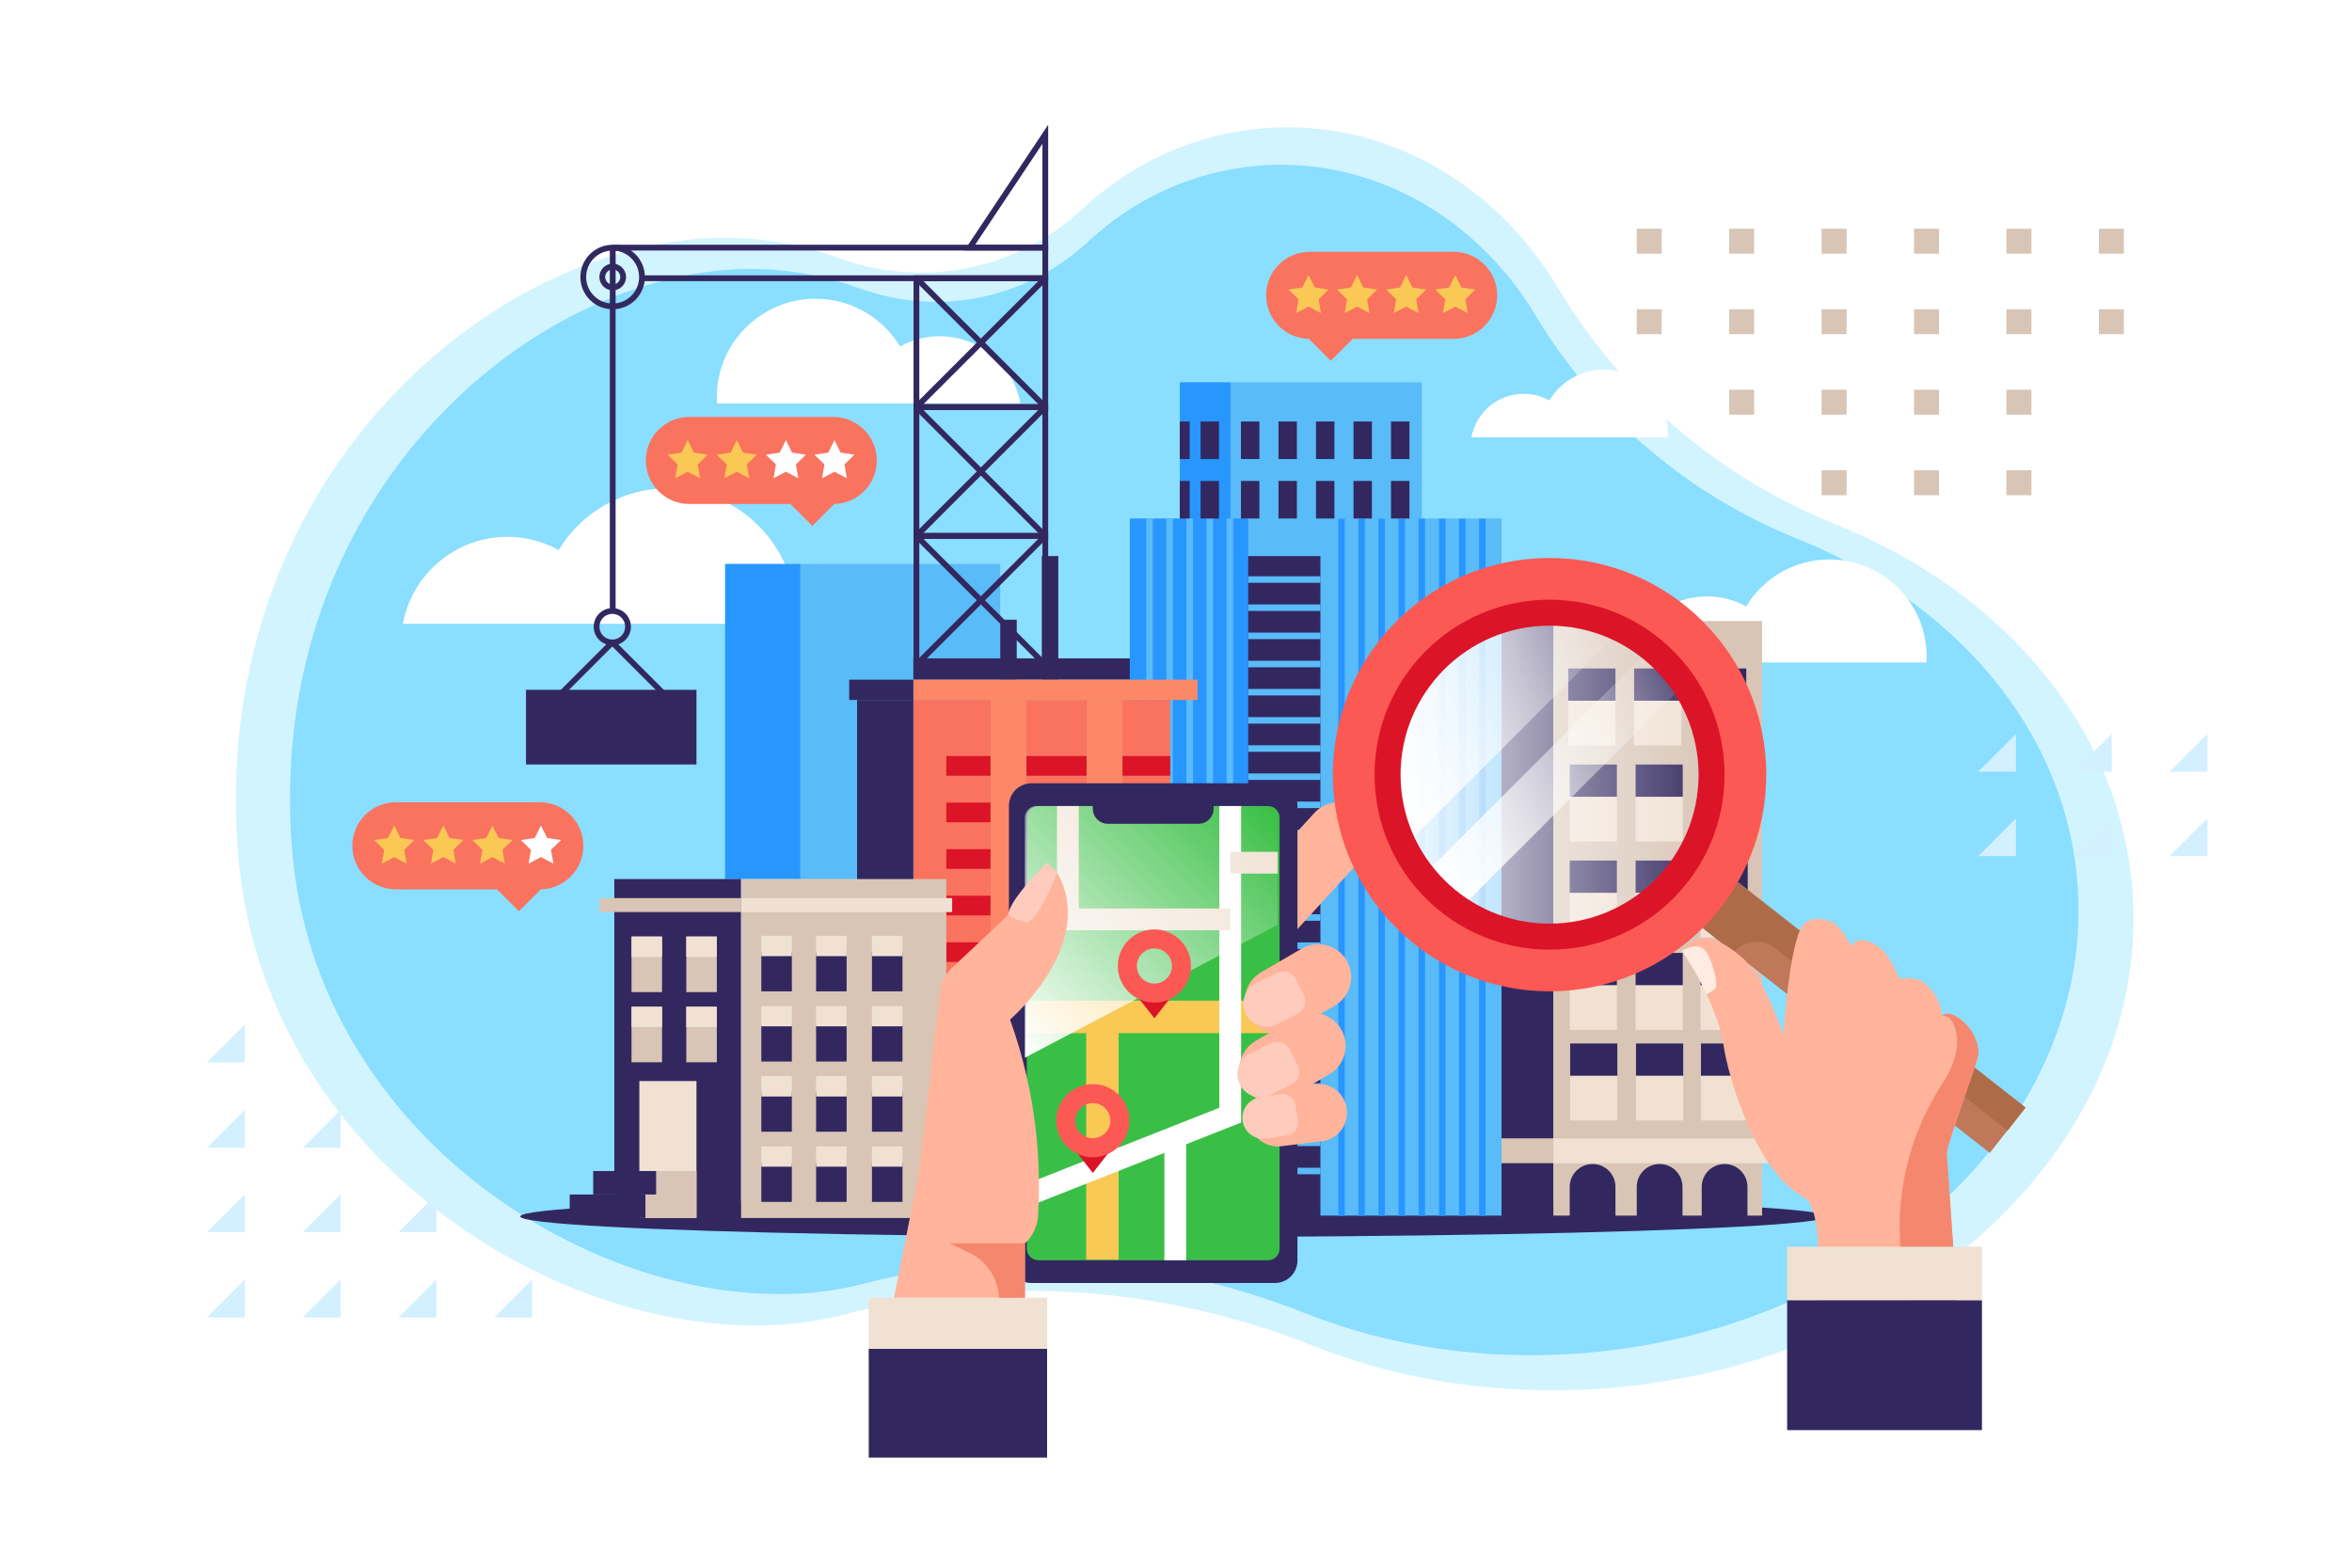 <?xml version="1.0" encoding="utf-8"?>
<!-- Generator: Adobe Illustrator 27.5.0, SVG Export Plug-In . SVG Version: 6.00 Build 0)  -->
<svg version="1.1" xmlns="http://www.w3.org/2000/svg" xmlns:xlink="http://www.w3.org/1999/xlink" x="0px" y="0px"
	 viewBox="0 0 750 500" style="enable-background:new 0 0 750 500;" xml:space="preserve">
<g id="BACKGROUND">
	<g>
		<rect style="fill:#FFFFFF;" width="750" height="500"/>
		<g>
			<g>
				<rect x="521.918" y="72.942" style="fill:#D8C5B6;" width="7.964" height="7.964"/>
				<rect x="551.391" y="72.942" style="fill:#D8C5B6;" width="7.964" height="7.964"/>
				<rect x="580.864" y="72.942" style="fill:#D8C5B6;" width="7.964" height="7.964"/>
				<rect x="610.337" y="72.942" style="fill:#D8C5B6;" width="7.964" height="7.964"/>
				<rect x="639.81" y="72.942" style="fill:#D8C5B6;" width="7.964" height="7.964"/>
				<rect x="669.283" y="72.942" style="fill:#D8C5B6;" width="7.964" height="7.964"/>
			</g>
			<g>
				<rect x="521.918" y="98.62" style="fill:#D8C5B6;" width="7.964" height="7.964"/>
				<rect x="551.391" y="98.62" style="fill:#D8C5B6;" width="7.964" height="7.964"/>
				<rect x="580.864" y="98.62" style="fill:#D8C5B6;" width="7.964" height="7.964"/>
				<rect x="610.337" y="98.62" style="fill:#D8C5B6;" width="7.964" height="7.964"/>
				<rect x="639.81" y="98.62" style="fill:#D8C5B6;" width="7.964" height="7.964"/>
				<rect x="669.283" y="98.62" style="fill:#D8C5B6;" width="7.964" height="7.964"/>
			</g>
			<g>
				<rect x="551.391" y="124.299" style="fill:#D8C5B6;" width="7.964" height="7.964"/>
				<rect x="580.864" y="124.299" style="fill:#D8C5B6;" width="7.964" height="7.964"/>
				<rect x="610.337" y="124.299" style="fill:#D8C5B6;" width="7.964" height="7.964"/>
				<rect x="639.81" y="124.299" style="fill:#D8C5B6;" width="7.964" height="7.964"/>
			</g>
			<g>
				<rect x="580.864" y="149.977" style="fill:#D8C5B6;" width="7.964" height="7.964"/>
				<rect x="610.337" y="149.977" style="fill:#D8C5B6;" width="7.964" height="7.964"/>
				<rect x="639.81" y="149.977" style="fill:#D8C5B6;" width="7.964" height="7.964"/>
			</g>
		</g>
		<g>
			<g>
				<polygon style="fill:#D2F0FF;" points="139.137,338.845 127.073,338.845 139.137,326.781 				"/>
				<polygon style="fill:#D2F0FF;" points="169.665,338.845 157.601,338.845 169.665,326.781 				"/>
				<polygon style="fill:#D2F0FF;" points="78.083,338.845 66.019,338.845 78.083,326.781 				"/>
				<polygon style="fill:#D2F0FF;" points="108.61,338.845 96.546,338.845 108.61,326.781 				"/>
			</g>
			<g>
				<polygon style="fill:#D2F0FF;" points="139.137,366.058 127.073,366.058 139.137,353.994 				"/>
				<polygon style="fill:#D2F0FF;" points="169.665,366.058 157.601,366.058 169.665,353.994 				"/>
				<polygon style="fill:#D2F0FF;" points="78.083,366.058 66.019,366.058 78.083,353.994 				"/>
				<polygon style="fill:#D2F0FF;" points="108.61,366.058 96.546,366.058 108.61,353.994 				"/>
			</g>
			<g>
				<polygon style="fill:#D2F0FF;" points="139.137,392.987 127.073,392.987 139.137,380.923 				"/>
				<polygon style="fill:#D2F0FF;" points="169.665,392.987 157.601,392.987 169.665,380.923 				"/>
				<polygon style="fill:#D2F0FF;" points="78.083,392.987 66.019,392.987 78.083,380.923 				"/>
				<polygon style="fill:#D2F0FF;" points="108.61,392.987 96.546,392.987 108.61,380.923 				"/>
			</g>
			<g>
				<polygon style="fill:#D2F0FF;" points="139.137,420.199 127.073,420.199 139.137,408.135 				"/>
				<polygon style="fill:#D2F0FF;" points="169.665,420.199 157.601,420.199 169.665,408.135 				"/>
				<polygon style="fill:#D2F0FF;" points="78.083,420.199 66.019,420.199 78.083,408.135 				"/>
				<polygon style="fill:#D2F0FF;" points="108.61,420.199 96.546,420.199 108.61,408.135 				"/>
			</g>
		</g>
		<path style="fill:#D2F4FF;" d="M585.04,167.086c-36.016-14.464-67.394-40.461-88.349-75.443
			c-19.784-33.028-55.163-53.991-94.123-50.712c-22.049,1.856-41.802,11.241-57.315,25.651
			c-21.287,19.775-50.787,25.443-77.676,15.737c-14.438-5.212-29.689-7.425-45.274-6.113
			C148.692,82.401,66.42,159.417,75.967,272.86c8.043,95.57,101.852,155.632,175.465,149.437c6.015-0.506,11.893-1.522,17.611-3.013
			c49.424-12.884,101.471-9.194,149.563,9.904c28.271,11.226,60.86,16.33,95.039,13.453
			c98.547-8.294,172.984-79.778,166.261-159.664C675.534,231.027,637.916,188.321,585.04,167.086z"/>
		<path style="fill:#8ADEFF;" d="M572.993,171.78c-33.946-13.633-63.52-38.135-83.27-71.105
			c-18.647-31.13-51.992-50.888-88.712-47.797c-20.782,1.749-39.399,10.594-54.02,24.176c-20.063,18.638-47.867,23.98-73.21,14.832
			c-13.608-4.912-27.982-6.998-42.671-5.762C161.73,91.963,84.187,164.552,93.186,271.473
			c7.581,90.076,95.997,146.685,165.377,140.846c5.669-0.477,11.209-1.435,16.599-2.84c46.583-12.144,95.638-8.666,140.965,9.334
			c26.646,10.581,57.361,15.391,89.575,12.68c92.881-7.817,163.04-75.191,156.703-150.485
			C658.285,232.045,622.829,191.795,572.993,171.78z"/>
		<path style="fill:#FFFFFF;" d="M253.744,198.963c0.048-0.813,0.08-1.63,0.08-2.455c0-22.517-18.253-40.77-40.77-40.77
			c-14.803,0-27.762,7.89-34.904,19.693c-4.852-2.682-10.428-4.212-16.363-4.212c-16.615,0-30.427,11.963-33.317,27.744H253.744z"/>
		<path style="fill:#FFFFFF;" d="M228.625,128.667c-0.037-0.628-0.062-1.259-0.062-1.896c0-17.393,14.1-31.492,31.492-31.492
			c11.435,0,21.444,6.095,26.962,15.212c3.747-2.071,8.055-3.254,12.64-3.254c12.834,0,23.503,9.241,25.735,21.43H228.625z"/>
		<path style="fill:#FFFFFF;" d="M614.303,211.309c0.037-0.618,0.061-1.24,0.061-1.867c0-17.125-13.883-31.008-31.008-31.008
			c-11.259,0-21.115,6.001-26.547,14.978c-3.69-2.04-7.931-3.204-12.445-3.204c-12.637,0-23.142,9.099-25.339,21.101H614.303z"/>
		<path style="fill:#FFFFFF;" d="M531.844,139.473c0.024-0.406,0.04-0.815,0.04-1.227c0-11.258-9.127-20.385-20.385-20.385
			c-7.401,0-13.881,3.945-17.452,9.847c-2.426-1.341-5.214-2.106-8.182-2.106c-8.308,0-15.214,5.982-16.658,13.872H531.844z"/>
		<g>
			<g>
				<polygon style="fill:#D2F0FF;" points="703.899,246.133 691.835,246.133 703.899,234.069 				"/>
				<polygon style="fill:#D2F0FF;" points="642.844,246.133 630.78,246.133 642.844,234.069 				"/>
				<polygon style="fill:#D2F0FF;" points="673.372,246.133 661.308,246.133 673.372,234.069 				"/>
			</g>
			<g>
				<polygon style="fill:#D2F0FF;" points="703.899,273.062 691.835,273.062 703.899,260.998 				"/>
				<polygon style="fill:#D2F0FF;" points="642.844,273.062 630.78,273.062 642.844,260.998 				"/>
				<polygon style="fill:#D2F0FF;" points="673.372,273.062 661.308,273.062 673.372,260.998 				"/>
			</g>
		</g>
	</g>
</g>
<g id="OBJECTS">
	<g>
		<ellipse style="fill:#32285F;" cx="374.173" cy="387.971" rx="208.28" ry="6.551"/>
		<g>
			<rect x="255.218" y="179.858" style="fill:#59BBF8;" width="63.737" height="100.507"/>
			
				<rect x="231.208" y="179.858" transform="matrix(-1 -1.224647e-16 1.224647e-16 -1 486.426 460.222)" style="fill:#2896FF;" width="24.01" height="100.507"/>
			<g>
				<g>
					
						<rect x="292.229" y="88.74" style="fill:none;stroke:#32285F;stroke-width:1.842;stroke-miterlimit:10;" width="41.093" height="41.093"/>
					
						<line style="fill:none;stroke:#32285F;stroke-width:1.842;stroke-miterlimit:10;" x1="333.322" y1="88.74" x2="292.229" y2="129.833"/>
					
						<line style="fill:none;stroke:#32285F;stroke-width:1.842;stroke-miterlimit:10;" x1="292.229" y1="88.74" x2="333.322" y2="129.833"/>
				</g>
				<g>
					
						<rect x="292.229" y="129.833" style="fill:none;stroke:#32285F;stroke-width:1.842;stroke-miterlimit:10;" width="41.093" height="41.093"/>
					
						<line style="fill:none;stroke:#32285F;stroke-width:1.842;stroke-miterlimit:10;" x1="333.322" y1="129.833" x2="292.229" y2="170.926"/>
					
						<line style="fill:none;stroke:#32285F;stroke-width:1.842;stroke-miterlimit:10;" x1="292.229" y1="129.833" x2="333.322" y2="170.926"/>
				</g>
				<g>
					
						<rect x="292.229" y="170.926" style="fill:none;stroke:#32285F;stroke-width:1.842;stroke-miterlimit:10;" width="41.093" height="41.093"/>
					
						<line style="fill:none;stroke:#32285F;stroke-width:1.842;stroke-miterlimit:10;" x1="333.322" y1="170.926" x2="292.229" y2="212.018"/>
					
						<line style="fill:none;stroke:#32285F;stroke-width:1.842;stroke-miterlimit:10;" x1="292.229" y1="170.926" x2="333.322" y2="212.018"/>
				</g>
				<polyline style="fill:none;stroke:#32285F;stroke-width:1.842;stroke-miterlimit:10;" points="195.252,78.978 333.322,78.978 
					333.322,88.74 204.742,88.74 				"/>
				
					<ellipse transform="matrix(0.707 -0.707 0.707 0.707 -5.242 164.033)" style="fill:none;stroke:#32285F;stroke-width:1.842;stroke-miterlimit:10;" cx="195.384" cy="88.344" rx="9.367" ry="9.367"/>
				<path style="fill:none;stroke:#32285F;stroke-width:1.842;stroke-miterlimit:10;" d="M198.716,88.344
					c0,1.84-1.492,3.332-3.332,3.332c-1.84,0-3.332-1.492-3.332-3.332c0-1.84,1.492-3.332,3.332-3.332
					C197.224,85.012,198.716,86.504,198.716,88.344z"/>
				<polygon style="fill:none;stroke:#32285F;stroke-width:1.842;stroke-miterlimit:10;" points="333.322,78.978 333.322,42.83 
					309.235,78.978 				"/>
				<polyline style="fill:none;stroke:#32285F;stroke-width:1.842;stroke-miterlimit:10;" points="195.384,195.335 195.384,88.344 
					195.384,78.978 				"/>
				<polyline style="fill:none;stroke:#32285F;stroke-width:1.842;stroke-linejoin:round;stroke-miterlimit:10;" points="
					178.461,221.689 195.252,204.897 212.044,221.689 				"/>
				<path style="fill:none;stroke:#32285F;stroke-width:1.842;stroke-miterlimit:10;" d="M200.265,199.884
					c0,2.769-2.244,5.013-5.013,5.013c-2.769,0-5.013-2.244-5.013-5.013c0-2.769,2.244-5.013,5.013-5.013
					C198.021,194.871,200.265,197.115,200.265,199.884z"/>
			</g>
			<rect x="332.205" y="177.35" style="fill:#32285F;" width="5.259" height="39.433"/>
			<rect x="318.955" y="197.648" style="fill:#32285F;" width="5.259" height="19.136"/>
			<rect x="291.241" y="209.978" style="fill:#32285F;" width="79.047" height="6.806"/>
			<rect x="167.726" y="220.013" style="fill:#32285F;" width="54.363" height="23.815"/>
		</g>
		<g>
			<rect x="466.293" y="198.062" style="fill:#32285F;" width="29.035" height="189.645"/>
			
				<rect x="495.327" y="198.062" transform="matrix(-1 -1.224647e-16 1.224647e-16 -1 1057.21 585.768)" style="fill:#D8C5B6;" width="66.555" height="189.645"/>
			<g>
				<rect x="500.079" y="213.195" style="fill:#F0E1D3;" width="15.056" height="24.559"/>
				<rect x="500.079" y="213.195" style="fill:#32285F;" width="15.056" height="10.295"/>
			</g>
			<g>
				<rect x="521.077" y="213.195" style="fill:#F0E1D3;" width="15.056" height="24.559"/>
				<rect x="521.077" y="213.195" style="fill:#32285F;" width="15.056" height="10.295"/>
			</g>
			<g>
				<rect x="500.546" y="243.828" style="fill:#F0E1D3;" width="15.056" height="24.559"/>
				<rect x="500.546" y="243.828" style="fill:#32285F;" width="15.056" height="10.295"/>
			</g>
			<g>
				<rect x="521.544" y="243.828" style="fill:#F0E1D3;" width="15.056" height="24.559"/>
				<rect x="521.544" y="243.828" style="fill:#32285F;" width="15.056" height="10.295"/>
			</g>
			<g>
				<rect x="500.546" y="274.461" style="fill:#F0E1D3;" width="15.056" height="24.559"/>
				<rect x="500.546" y="274.461" style="fill:#32285F;" width="15.056" height="10.295"/>
			</g>
			<g>
				<rect x="521.544" y="274.461" style="fill:#F0E1D3;" width="15.056" height="24.559"/>
				<rect x="521.544" y="274.461" style="fill:#32285F;" width="15.056" height="10.295"/>
			</g>
			<g>
				<rect x="500.546" y="303.922" style="fill:#F0E1D3;" width="15.056" height="24.559"/>
				<rect x="500.546" y="303.922" style="fill:#32285F;" width="15.056" height="10.295"/>
			</g>
			<g>
				<rect x="521.544" y="303.922" style="fill:#F0E1D3;" width="15.056" height="24.559"/>
				<rect x="521.544" y="303.922" style="fill:#32285F;" width="15.056" height="10.295"/>
			</g>
			<g>
				<rect x="541.795" y="213.195" style="fill:#F0E1D3;" width="15.056" height="24.559"/>
				<rect x="541.795" y="213.195" style="fill:#32285F;" width="15.056" height="10.295"/>
			</g>
			<g>
				<rect x="542.263" y="243.828" style="fill:#F0E1D3;" width="15.056" height="24.559"/>
				<rect x="542.263" y="243.828" style="fill:#32285F;" width="15.056" height="10.295"/>
			</g>
			<g>
				<rect x="542.263" y="274.461" style="fill:#F0E1D3;" width="15.056" height="24.559"/>
				<rect x="542.263" y="274.461" style="fill:#32285F;" width="15.056" height="10.295"/>
			</g>
			<g>
				<rect x="542.263" y="303.922" style="fill:#F0E1D3;" width="15.056" height="24.559"/>
				<rect x="542.263" y="303.922" style="fill:#32285F;" width="15.056" height="10.295"/>
			</g>
			<g>
				<rect x="500.686" y="332.8" style="fill:#F0E1D3;" width="15.056" height="24.559"/>
				<rect x="500.686" y="332.8" style="fill:#32285F;" width="15.056" height="10.295"/>
			</g>
			<g>
				<rect x="521.685" y="332.8" style="fill:#F0E1D3;" width="15.056" height="24.559"/>
				<rect x="521.685" y="332.8" style="fill:#32285F;" width="15.056" height="10.295"/>
			</g>
			<g>
				<rect x="542.403" y="332.8" style="fill:#F0E1D3;" width="15.056" height="24.559"/>
				<rect x="542.403" y="332.8" style="fill:#32285F;" width="15.056" height="10.295"/>
			</g>
			<rect x="495.327" y="363.065" style="fill:#F0E1D3;" width="71.366" height="7.924"/>
			
				<rect x="463.833" y="363.065" transform="matrix(-1 -1.224647e-16 1.224647e-16 -1 959.16 734.053)" style="fill:#D8C5B6;" width="31.495" height="7.924"/>
			<path style="fill:#32285F;" d="M515.134,387.971h-14.588v-9.425c0-4.028,3.266-7.294,7.294-7.294h0
				c4.028,0,7.294,3.266,7.294,7.294V387.971z"/>
			<path style="fill:#32285F;" d="M536.507,387.971h-14.588v-9.425c0-4.028,3.266-7.294,7.294-7.294l0,0
				c4.028,0,7.294,3.266,7.294,7.294V387.971z"/>
			<path style="fill:#32285F;" d="M557.225,387.971h-14.588v-9.425c0-4.028,3.266-7.294,7.294-7.294l0,0
				c4.028,0,7.294,3.266,7.294,7.294V387.971z"/>
		</g>
		<g>
			<rect x="376.254" y="121.954" style="fill:#59BBF8;" width="77.136" height="62.882"/>
			<rect x="376.254" y="121.954" style="fill:#2896FF;" width="16.108" height="62.882"/>
			<rect x="383.639" y="177.35" style="fill:#32285F;" width="61.411" height="210.356"/>
			<rect x="360.275" y="165.373" style="fill:#2896FF;" width="37.749" height="222.334"/>
			<rect x="421.05" y="165.373" style="fill:#59BBF8;" width="57.754" height="222.334"/>
			
				<line style="fill:none;stroke:#59BBF8;stroke-width:2.078;stroke-miterlimit:10;" x1="366.567" y1="165.373" x2="366.567" y2="387.707"/>
			
				<line style="fill:none;stroke:#59BBF8;stroke-width:2.078;stroke-miterlimit:10;" x1="372.969" y1="165.373" x2="372.969" y2="387.707"/>
			
				<line style="fill:none;stroke:#59BBF8;stroke-width:2.078;stroke-miterlimit:10;" x1="379.371" y1="165.373" x2="379.371" y2="387.707"/>
			
				<line style="fill:none;stroke:#59BBF8;stroke-width:2.078;stroke-miterlimit:10;" x1="385.773" y1="165.373" x2="385.773" y2="387.707"/>
			
				<line style="fill:none;stroke:#59BBF8;stroke-width:2.078;stroke-miterlimit:10;" x1="392.175" y1="165.373" x2="392.175" y2="387.707"/>
			
				<line style="fill:none;stroke:#2896FF;stroke-width:2.078;stroke-miterlimit:10;" x1="427.781" y1="165.445" x2="427.781" y2="387.779"/>
			
				<line style="fill:none;stroke:#2896FF;stroke-width:2.078;stroke-miterlimit:10;" x1="434.183" y1="165.445" x2="434.183" y2="387.779"/>
			
				<line style="fill:none;stroke:#2896FF;stroke-width:2.078;stroke-miterlimit:10;" x1="440.585" y1="165.445" x2="440.585" y2="387.779"/>
			
				<line style="fill:none;stroke:#2896FF;stroke-width:2.078;stroke-miterlimit:10;" x1="446.987" y1="165.445" x2="446.987" y2="387.779"/>
			
				<line style="fill:none;stroke:#2896FF;stroke-width:2.078;stroke-miterlimit:10;" x1="453.389" y1="165.445" x2="453.389" y2="387.779"/>
			
				<line style="fill:none;stroke:#2896FF;stroke-width:2.078;stroke-miterlimit:10;" x1="459.891" y1="165.445" x2="459.891" y2="387.779"/>
			
				<line style="fill:none;stroke:#2896FF;stroke-width:2.078;stroke-miterlimit:10;" x1="466.293" y1="165.445" x2="466.293" y2="387.779"/>
			
				<line style="fill:none;stroke:#2896FF;stroke-width:2.078;stroke-miterlimit:10;" x1="472.695" y1="165.445" x2="472.695" y2="387.779"/>
			
				<line style="fill:none;stroke:#59BBF8;stroke-width:2.078;stroke-miterlimit:10;" x1="398.024" y1="184.837" x2="421.05" y2="184.837"/>
			
				<line style="fill:none;stroke:#59BBF8;stroke-width:2.078;stroke-miterlimit:10;" x1="398.024" y1="193.82" x2="421.05" y2="193.82"/>
			
				<line style="fill:none;stroke:#59BBF8;stroke-width:2.078;stroke-miterlimit:10;" x1="398.024" y1="202.803" x2="421.05" y2="202.803"/>
			
				<line style="fill:none;stroke:#59BBF8;stroke-width:2.078;stroke-miterlimit:10;" x1="398.024" y1="211.786" x2="421.05" y2="211.786"/>
			
				<line style="fill:none;stroke:#59BBF8;stroke-width:2.078;stroke-miterlimit:10;" x1="398.024" y1="220.769" x2="421.05" y2="220.769"/>
			
				<line style="fill:none;stroke:#59BBF8;stroke-width:2.078;stroke-miterlimit:10;" x1="398.024" y1="229.752" x2="421.05" y2="229.752"/>
			
				<line style="fill:none;stroke:#59BBF8;stroke-width:2.078;stroke-miterlimit:10;" x1="398.024" y1="238.736" x2="421.05" y2="238.736"/>
			
				<line style="fill:none;stroke:#59BBF8;stroke-width:2.078;stroke-miterlimit:10;" x1="398.024" y1="247.719" x2="421.05" y2="247.719"/>
			
				<line style="fill:none;stroke:#59BBF8;stroke-width:2.078;stroke-miterlimit:10;" x1="398.024" y1="256.702" x2="421.05" y2="256.702"/>
			
				<line style="fill:none;stroke:#59BBF8;stroke-width:2.078;stroke-miterlimit:10;" x1="398.024" y1="265.685" x2="421.05" y2="265.685"/>
			
				<line style="fill:none;stroke:#59BBF8;stroke-width:2.078;stroke-miterlimit:10;" x1="398.024" y1="274.668" x2="421.05" y2="274.668"/>
			
				<line style="fill:none;stroke:#59BBF8;stroke-width:2.078;stroke-miterlimit:10;" x1="398.024" y1="283.651" x2="421.05" y2="283.651"/>
			
				<line style="fill:none;stroke:#59BBF8;stroke-width:2.078;stroke-miterlimit:10;" x1="398.024" y1="292.635" x2="421.05" y2="292.635"/>
			
				<line style="fill:none;stroke:#59BBF8;stroke-width:2.078;stroke-miterlimit:10;" x1="398.024" y1="301.618" x2="421.05" y2="301.618"/>
			
				<line style="fill:none;stroke:#59BBF8;stroke-width:2.078;stroke-miterlimit:10;" x1="398.024" y1="310.601" x2="421.05" y2="310.601"/>
			
				<line style="fill:none;stroke:#59BBF8;stroke-width:2.078;stroke-miterlimit:10;" x1="398.024" y1="319.584" x2="421.05" y2="319.584"/>
			
				<line style="fill:none;stroke:#59BBF8;stroke-width:2.078;stroke-miterlimit:10;" x1="398.024" y1="328.567" x2="421.05" y2="328.567"/>
			
				<line style="fill:none;stroke:#59BBF8;stroke-width:2.078;stroke-miterlimit:10;" x1="398.024" y1="337.551" x2="421.05" y2="337.551"/>
			
				<line style="fill:none;stroke:#59BBF8;stroke-width:2.078;stroke-miterlimit:10;" x1="398.024" y1="346.534" x2="421.05" y2="346.534"/>
			
				<line style="fill:none;stroke:#59BBF8;stroke-width:2.078;stroke-miterlimit:10;" x1="398.024" y1="355.517" x2="421.05" y2="355.517"/>
			
				<line style="fill:none;stroke:#59BBF8;stroke-width:2.078;stroke-miterlimit:10;" x1="398.024" y1="364.5" x2="421.05" y2="364.5"/>
			
				<line style="fill:none;stroke:#59BBF8;stroke-width:2.078;stroke-miterlimit:10;" x1="398.024" y1="373.483" x2="421.05" y2="373.483"/>
			<g>
				<rect x="395.718" y="153.395" style="fill:#32285F;" width="5.872" height="11.978"/>
				<rect x="407.679" y="153.395" style="fill:#32285F;" width="5.872" height="11.978"/>
				<rect x="419.641" y="153.395" style="fill:#32285F;" width="5.872" height="11.978"/>
				<rect x="431.603" y="153.395" style="fill:#32285F;" width="5.872" height="11.978"/>
				<rect x="443.564" y="153.395" style="fill:#32285F;" width="5.872" height="11.978"/>
			</g>
			<rect x="395.718" y="134.431" style="fill:#32285F;" width="5.872" height="11.978"/>
			<rect x="382.837" y="134.431" style="fill:#32285F;" width="5.872" height="11.978"/>
			<rect x="376.214" y="134.431" style="fill:#32285F;" width="3.157" height="11.978"/>
			<rect x="382.837" y="153.395" style="fill:#32285F;" width="5.872" height="11.978"/>
			<rect x="376.214" y="153.395" style="fill:#32285F;" width="3.157" height="11.978"/>
			<rect x="407.679" y="134.431" style="fill:#32285F;" width="5.872" height="11.978"/>
			<rect x="419.641" y="134.431" style="fill:#32285F;" width="5.872" height="11.978"/>
			<rect x="431.603" y="134.431" style="fill:#32285F;" width="5.872" height="11.978"/>
			<rect x="443.564" y="134.431" style="fill:#32285F;" width="5.872" height="11.978"/>
		</g>
		<g>
			<rect x="291.241" y="223.242" style="fill:#FA735F;" width="81.928" height="164.964"/>
			
				<rect x="273.299" y="223.242" transform="matrix(-1 -1.224647e-16 1.224647e-16 -1 564.54 611.448)" style="fill:#32285F;" width="17.941" height="164.964"/>
			<rect x="301.758" y="241.141" style="fill:#DC1428;" width="71.41" height="6.274"/>
			<rect x="301.758" y="255.989" style="fill:#DC1428;" width="71.41" height="6.274"/>
			<rect x="301.758" y="270.838" style="fill:#DC1428;" width="71.41" height="6.274"/>
			<rect x="301.758" y="285.686" style="fill:#DC1428;" width="71.41" height="6.274"/>
			<rect x="301.758" y="300.534" style="fill:#DC1428;" width="71.41" height="6.274"/>
			<rect x="301.758" y="315.383" style="fill:#DC1428;" width="71.41" height="6.274"/>
			<rect x="301.758" y="330.231" style="fill:#DC1428;" width="71.41" height="6.274"/>
			<rect x="301.758" y="345.079" style="fill:#DC1428;" width="71.41" height="6.274"/>
			<rect x="301.758" y="359.928" style="fill:#DC1428;" width="71.41" height="6.274"/>
			<rect x="315.864" y="223.242" style="fill:#FC8867;" width="11.44" height="164.964"/>
			<rect x="346.495" y="223.242" style="fill:#FC8867;" width="11.44" height="164.964"/>
			<rect x="291.241" y="216.784" style="fill:#FC8867;" width="90.601" height="6.458"/>
			
				<rect x="270.789" y="216.784" transform="matrix(-1 -1.224647e-16 1.224647e-16 -1 562.03 440.026)" style="fill:#32285F;" width="20.451" height="6.458"/>
		</g>
		<g>
			<rect x="195.888" y="280.364" style="fill:#32285F;" width="40.424" height="108.098"/>
			
				<rect x="236.312" y="280.364" transform="matrix(-1 -1.224647e-16 1.224647e-16 -1 538.071 668.826)" style="fill:#D8C5B6;" width="65.446" height="108.098"/>
			<rect x="203.873" y="344.794" style="fill:#F0E1D3;" width="18.216" height="43.668"/>
			<g>
				<rect x="181.664" y="380.976" style="fill:#32285F;" width="24.205" height="7.486"/>
				
					<rect x="205.869" y="380.976" transform="matrix(-1 -1.224647e-16 1.224647e-16 -1 427.958 769.438)" style="fill:#D8C5B6;" width="16.22" height="7.486"/>
				<rect x="189.15" y="373.49" style="fill:#32285F;" width="20.152" height="7.486"/>
				
					<rect x="209.303" y="373.49" transform="matrix(-1 -1.224647e-16 1.224647e-16 -1 431.391 754.467)" style="fill:#D8C5B6;" width="12.786" height="7.486"/>
			</g>
			<g>
				<rect x="201.378" y="321.088" style="fill:#D8C5B6;" width="9.732" height="17.717"/>
				<rect x="201.378" y="321.088" style="fill:#F0E1D3;" width="9.732" height="6.488"/>
			</g>
			<g>
				<rect x="218.845" y="321.088" style="fill:#D8C5B6;" width="9.732" height="17.717"/>
				<rect x="218.845" y="321.088" style="fill:#F0E1D3;" width="9.732" height="6.488"/>
			</g>
			<g>
				<rect x="201.378" y="298.705" style="fill:#D8C5B6;" width="9.732" height="17.717"/>
				<rect x="201.378" y="298.705" style="fill:#F0E1D3;" width="9.732" height="6.488"/>
			</g>
			<g>
				<rect x="218.845" y="298.705" style="fill:#D8C5B6;" width="9.732" height="17.717"/>
				<rect x="218.845" y="298.705" style="fill:#F0E1D3;" width="9.732" height="6.488"/>
			</g>
			<g>
				<rect x="242.769" y="326.924" style="fill:#32285F;" width="9.732" height="11.645"/>
				<rect x="242.769" y="320.853" style="fill:#F0E1D3;" width="9.732" height="6.488"/>
			</g>
			<g>
				<rect x="260.236" y="326.924" style="fill:#32285F;" width="9.732" height="11.645"/>
				<rect x="260.236" y="320.853" style="fill:#F0E1D3;" width="9.732" height="6.488"/>
			</g>
			<g>
				<rect x="242.769" y="303.671" style="fill:#32285F;" width="9.732" height="12.515"/>
				<rect x="242.769" y="298.47" style="fill:#F0E1D3;" width="9.732" height="6.488"/>
			</g>
			<g>
				<rect x="260.236" y="303.671" style="fill:#32285F;" width="9.732" height="12.515"/>
				<rect x="260.236" y="298.47" style="fill:#F0E1D3;" width="9.732" height="6.488"/>
			</g>
			<g>
				<rect x="242.769" y="370.922" style="fill:#32285F;" width="9.732" height="12.414"/>
				<rect x="242.769" y="365.619" style="fill:#F0E1D3;" width="9.732" height="6.488"/>
			</g>
			<g>
				<rect x="260.236" y="370.922" style="fill:#32285F;" width="9.732" height="12.414"/>
				<rect x="260.236" y="365.619" style="fill:#F0E1D3;" width="9.732" height="6.488"/>
			</g>
			<g>
				<rect x="242.769" y="348.216" style="fill:#32285F;" width="9.732" height="12.736"/>
				<rect x="242.769" y="343.236" style="fill:#F0E1D3;" width="9.732" height="6.488"/>
			</g>
			<g>
				<rect x="260.236" y="348.216" style="fill:#32285F;" width="9.732" height="12.736"/>
				<rect x="260.236" y="343.236" style="fill:#F0E1D3;" width="9.732" height="6.488"/>
			</g>
			<g>
				<rect x="278.049" y="326.924" style="fill:#32285F;" width="9.732" height="11.645"/>
				<rect x="278.049" y="320.853" style="fill:#F0E1D3;" width="9.732" height="6.488"/>
			</g>
			<g>
				<rect x="278.049" y="303.671" style="fill:#32285F;" width="9.732" height="12.515"/>
				<rect x="278.049" y="298.47" style="fill:#F0E1D3;" width="9.732" height="6.488"/>
			</g>
			<g>
				<rect x="278.049" y="370.922" style="fill:#32285F;" width="9.732" height="12.414"/>
				<rect x="278.049" y="365.619" style="fill:#F0E1D3;" width="9.732" height="6.488"/>
			</g>
			<g>
				<rect x="278.049" y="348.216" style="fill:#32285F;" width="9.732" height="12.736"/>
				<rect x="278.049" y="343.236" style="fill:#F0E1D3;" width="9.732" height="6.488"/>
			</g>
			<rect x="191.147" y="286.441" style="fill:#D8C5B6;" width="45.165" height="4.453"/>
			
				<rect x="236.312" y="286.441" transform="matrix(-1 -1.224647e-16 1.224647e-16 -1 539.936 577.336)" style="fill:#F0E1D3;" width="67.311" height="4.453"/>
		</g>
	</g>
	<g>
		<g>
			<g>
				<g>
					<path style="fill:#FFB49B;" d="M394.582,312.208c-2.533,0-5.072-0.91-7.089-2.754c-4.284-3.918-4.582-10.565-0.666-14.849
						l32.271-35.297c3.918-4.284,10.565-4.582,14.849-0.665c4.284,3.917,4.582,10.565,0.666,14.849l-32.271,35.296
						C400.269,311.057,397.43,312.208,394.582,312.208z"/>
				</g>
				<path style="fill:#32285F;" d="M406.566,409.193h-77.678c-3.956,0-7.163-3.207-7.163-7.163V256.991
					c0-3.956,3.207-7.163,7.163-7.163h77.678c3.956,0,7.163,3.207,7.163,7.163V402.03
					C413.728,405.986,410.521,409.193,406.566,409.193z"/>
				<path style="fill:#3ABF46;" d="M404.34,401.938h-73.228c-2.037,0-3.688-1.651-3.688-3.688V260.771
					c0-2.037,1.651-3.688,3.688-3.688h73.228c2.037,0,3.688,1.651,3.688,3.688V398.25
					C408.028,400.287,406.377,401.938,404.34,401.938z"/>
				<g>
					<rect x="327.425" y="319.15" style="fill:#FAC855;" width="80.604" height="10.36"/>
					
						<rect x="311.23" y="356.281" transform="matrix(-1.836970e-16 1 -1 -1.836970e-16 712.992 9.929)" style="fill:#FAC855;" width="80.604" height="10.36"/>
					<polyline style="fill:none;stroke:#FFFFFF;stroke-width:6.94;stroke-miterlimit:10;" points="392.293,257.083 
						392.293,355.666 329.291,380.542 					"/>
					
						<line style="fill:none;stroke:#FFFFFF;stroke-width:6.94;stroke-miterlimit:10;" x1="374.759" y1="362.589" x2="374.759" y2="401.938"/>
					
						<line style="fill:none;stroke:#F0E1D3;stroke-width:6.94;stroke-miterlimit:10;" x1="392.293" y1="293.226" x2="327.425" y2="293.226"/>
					
						<line style="fill:none;stroke:#F0E1D3;stroke-width:6.94;stroke-miterlimit:10;" x1="340.517" y1="257.083" x2="340.517" y2="293.226"/>
					
						<line style="fill:none;stroke:#F0E1D3;stroke-width:6.94;stroke-miterlimit:10;" x1="392.293" y1="275.155" x2="407.432" y2="275.155"/>
				</g>
				<g>
					<path style="fill:#FFB49B;" d="M407.442,329.684c-3.618,0-7.139-1.87-9.092-5.22c-2.922-5.016-1.225-11.452,3.79-14.374
						l12.915-7.525c5.017-2.92,11.452-1.223,14.374,3.79c2.922,5.016,1.225,11.452-3.79,14.374l-12.915,7.525
						C411.06,329.222,409.238,329.684,407.442,329.684z"/>
				</g>
				<g>
					<path style="fill:#FFB49B;" d="M405.68,351.61c-3.618,0-7.139-1.869-9.092-5.22c-2.922-5.015-1.225-11.45,3.79-14.374
						l12.915-7.526c5.015-2.921,11.451-1.226,14.374,3.79c2.922,5.015,1.225,11.451-3.79,14.374l-12.915,7.526
						C409.297,351.148,407.477,351.61,405.68,351.61z"/>
				</g>
				<linearGradient id="SVGID_1_" gradientUnits="userSpaceOnUse" x1="316.863" y1="327.369" x2="396.203" y2="248.029">
					<stop  offset="0" style="stop-color:#FFFFFF"/>
					<stop  offset="1" style="stop-color:#FFFFFF;stop-opacity:0"/>
				</linearGradient>
				<path style="fill:url(#SVGID_1_);" d="M403.744,257.083h-73.228c-2.037,0-3.688,1.651-3.688,3.688v76.563l80.604-42.374
					l-0.216-35.388C406.716,258.128,405.359,257.083,403.744,257.083z"/>
				<g>
					<path style="fill:#FFB49B;" d="M407.421,365.642c-4.588,0-8.557-3.428-9.12-8.098c-0.608-5.043,2.987-9.623,8.03-10.232
						l12.915-1.557c5.048-0.609,9.623,2.988,10.231,8.03c0.608,5.043-2.987,9.623-8.03,10.231l-12.915,1.557
						C408.159,365.62,407.787,365.642,407.421,365.642z"/>
				</g>
				<path style="fill:#32285F;" d="M382.202,262.733H353.25c-2.638,0-4.777-2.139-4.777-4.777v-4.391h38.506v4.391
					C386.979,260.595,384.84,262.733,382.202,262.733z"/>
				<path style="fill:#FFCBBD;" d="M407.111,326.708l6.646-3.312c2.2-1.096,3.094-3.768,1.998-5.968l-2.581-5.178
					c-1.096-2.2-3.768-3.094-5.968-1.998l-6.646,3.312c-3.63,1.809-5.105,6.217-3.297,9.847l0,0
					C399.072,327.041,403.481,328.517,407.111,326.708z"/>
				<path style="fill:#FFCBBD;" d="M405.204,349.173l6.646-3.312c2.2-1.096,3.094-3.768,1.998-5.968l-2.581-5.178
					c-1.096-2.2-3.768-3.094-5.968-1.998l-6.646,3.312c-3.63,1.809-5.105,6.217-3.297,9.847l0,0
					C397.166,349.506,401.575,350.982,405.204,349.173z"/>
				<path style="fill:#FFCBBD;" d="M403.826,363.125l6.659-0.995c2.204-0.329,3.724-2.384,3.394-4.588l-0.776-5.189
					c-0.329-2.204-2.383-3.724-4.587-3.394l-6.659,0.995c-3.637,0.544-6.145,3.933-5.601,7.57l0,0
					C396.8,361.161,400.19,363.669,403.826,363.125z"/>
				<g>
					<path style="fill:#FFB49B;" d="M332.468,278.73l-11.81,13.883l-17.413,16.378c-1.881,1.769-3.077,4.146-3.377,6.711
						l-6.786,57.991l-8.36,41.899l42.107-1.7v-17.324l0,0c2.473-2.282,3.972-5.421,4.18-8.779
						c0.996-16.087-0.192-38.257-8.923-62.607c0,0,27.117-23.298,15.569-45.867C336.639,277.333,333.911,277.034,332.468,278.73z"/>
					<rect x="277.022" y="413.892" style="fill:#F0E1D3;" width="56.875" height="20.129"/>
					<rect x="277.022" y="430.205" style="fill:#32285F;" width="56.875" height="34.684"/>
					<path style="fill:#FFCBBD;" d="M337.11,278.319c0,0-6.383,16.674-10.282,15.762c-3.899-0.912-5.357-2.424-5.357-2.424
						c0.677-3.675,5.371-9.49,12.376-16.536L337.11,278.319z"/>
					<path style="fill:#F5876E;" d="M326.829,396.568H302.87l6.464,3.155c5.451,2.661,8.995,8.107,9.22,14.169l0,0h8.275V396.568z"
						/>
				</g>
			</g>
			<g>
				<polygon style="fill:#DC1428;" points="360.792,315.423 368.114,324.769 375.435,315.423 				"/>
				<g>
					<path style="fill:#FC5954;" d="M368.114,319.768c-6.433,0-11.668-5.234-11.668-11.667c0-6.433,5.234-11.668,11.668-11.668
						c6.434,0,11.667,5.234,11.667,11.668C379.781,314.534,374.547,319.768,368.114,319.768z M368.114,302.506
						c-3.085,0-5.595,2.51-5.595,5.595c0,3.085,2.51,5.594,5.595,5.594c3.085,0,5.594-2.509,5.594-5.594
						C373.708,305.016,371.199,302.506,368.114,302.506z"/>
				</g>
			</g>
			<g>
				<polygon style="fill:#DC1428;" points="341.152,364.75 348.474,374.095 355.795,364.75 				"/>
				<g>
					<path style="fill:#FC5954;" d="M348.474,369.095c-6.433,0-11.668-5.234-11.668-11.667c0-6.433,5.234-11.668,11.668-11.668
						c6.434,0,11.667,5.234,11.667,11.668C360.141,363.861,354.907,369.095,348.474,369.095z M348.474,351.833
						c-3.085,0-5.595,2.51-5.595,5.595c0,3.085,2.51,5.594,5.595,5.594c3.085,0,5.594-2.509,5.594-5.594
						C354.068,354.343,351.559,351.833,348.474,351.833z"/>
				</g>
			</g>
		</g>
		<g>
			<g>
				
					<linearGradient id="SVGID_00000034082515039669951870000004586802963246750392_" gradientUnits="userSpaceOnUse" x1="248.601" y1="185.294" x2="359.022" y2="185.294" gradientTransform="matrix(0.707 -0.707 0.354 0.354 216.763 396.432)">
					<stop  offset="0" style="stop-color:#FFFFFF"/>
					<stop  offset="1" style="stop-color:#FFFFFF;stop-opacity:0"/>
				</linearGradient>
				<polygon style="fill:url(#SVGID_00000034082515039669951870000004586802963246750392_);" points="541.741,213.681 
					463.663,291.759 452.476,280.572 530.554,202.494 				"/>
				
					<linearGradient id="SVGID_00000018215540173249394120000017706886789156124598_" gradientUnits="userSpaceOnUse" x1="249.267" y1="102.856" x2="359.689" y2="102.856" gradientTransform="matrix(0.639 -0.639 0.801 0.801 193.152 334.558)">
					<stop  offset="0" style="stop-color:#FFFFFF"/>
					<stop  offset="1" style="stop-color:#FFFFFF;stop-opacity:0"/>
				</linearGradient>
				<path style="fill:url(#SVGID_00000018215540173249394120000017706886789156124598_);" d="M518.101,199.681l-70.582,70.582
					l-12.395-12.395c-7.148-7.148-7.148-18.737,0-25.885l46.734-46.734c6.023-6.023,15.788-6.023,21.81,0L518.101,199.681z"/>
			</g>
			<g>
				
					<linearGradient id="SVGID_00000115492383218347802010000004592492615409352602_" gradientUnits="userSpaceOnUse" x1="437.475" y1="247.63" x2="549.79" y2="247.63">
					<stop  offset="0" style="stop-color:#FFFFFF"/>
					<stop  offset="1" style="stop-color:#FFFFFF;stop-opacity:0"/>
				</linearGradient>
				<circle style="fill:url(#SVGID_00000115492383218347802010000004592492615409352602_);" cx="493.633" cy="247.63" r="56.158"/>
			</g>
			<g>
				<g>
					
						<rect x="582.722" y="261.376" transform="matrix(0.617 -0.787 0.787 0.617 -27.277 589.361)" style="fill:#BF795A;" width="18.451" height="122.665"/>
					<path style="fill:#AE6B48;" d="M645.902,353.298l-96.591-75.61l-11.318,14.432l14.938,11.715
						c3.125-3.984,8.888-4.681,12.872-1.557l74.371,58.324L645.902,353.298z"/>
					<path style="fill:#FFB49B;" d="M619.299,324.118c0,0,0.003-5.471-5.139-10.234c-3.119-2.89-8.539-1.635-8.539-1.635
						s-2.487-7.008-5.765-9.608c-7.351-5.83-9.495-0.904-9.495-0.904s-3.462-6.497-6.424-7.732
						c-6.123-2.554-9.298,0.469-10.017,2.843c-3.566,7.941-5.262,33.148-5.262,33.148s-6.146-18.647-13.158-24.624
						c-4.39-3.742-13.221-10.388-18.605-2.392c0,0,11.187,19.028,12.623,29.83c1.436,10.802,10.592,41.211,25.718,49.082
						c8.018,4.172,3.381,45.031,3.381,45.031h46.247l-4.092-59.281c0.814-4.902,9.695-28.519,9.94-30.752
						C631.704,327.891,621.394,320.865,619.299,324.118z"/>
					<path style="fill:#F5876E;" d="M611.915,422.887l1.642,4.036h11.309l-4.092-59.281c0.814-4.902,9.695-28.519,9.94-30.752
						c0.18-1.635-0.022-3.201-0.471-4.655v0C606.462,356.018,599.241,391.733,611.915,422.887z"/>
					<path style="fill:#FFEBE1;" d="M547.013,315.245c1.017-1.017-1.017-9.834-3.561-12.377c-2.543-2.543-7.141,0.404-7.141,0.404
						s4.438,6.265,7.912,13.864C545.27,316.53,546.484,315.774,547.013,315.245z"/>
					<path style="fill:#F5876E;" d="M619.299,324.118c0,0,3.617-1.243,4.691,6.5c1.074,7.743-5.726,16.749-5.726,16.749
						l12.417-10.279c0.014-0.072,0.029-0.146,0.035-0.197C631.704,327.891,621.394,320.865,619.299,324.118z"/>
				</g>
				<circle style="fill:none;stroke:#FC5954;stroke-width:20.266;stroke-miterlimit:10;" cx="494.123" cy="247.072" r="58.975"/>
				<g>
					<path style="fill:#DC1428;" d="M494.123,199.555c26.201,0,47.517,21.316,47.517,47.517s-21.316,47.517-47.517,47.517
						c-26.201,0-47.517-21.316-47.517-47.517S467.922,199.555,494.123,199.555 M494.123,191.264
						c-30.822,0-55.808,24.986-55.808,55.808s24.986,55.808,55.808,55.808c30.822,0,55.808-24.986,55.808-55.808
						S524.945,191.264,494.123,191.264L494.123,191.264z"/>
				</g>
			</g>
			<rect x="569.885" y="397.623" style="fill:#F0E1D3;" width="62.116" height="17.112"/>
			<rect x="569.885" y="414.735" style="fill:#32285F;" width="62.116" height="41.392"/>
		</g>
	</g>
	<g>
		<g>
			<path style="fill:#FA735F;" d="M172.137,283.651h-45.902c-7.666,0-13.881-6.215-13.881-13.881l0,0
				c0-7.666,6.215-13.881,13.881-13.881h45.902c7.666,0,13.881,6.215,13.881,13.881l0,0
				C186.018,277.437,179.803,283.651,172.137,283.651z"/>
			<polygon style="fill:#FAC855;" points="125.706,263.274 127.683,267.28 132.104,267.922 128.905,271.04 129.66,275.444 
				125.706,273.365 121.752,275.444 122.507,271.04 119.308,267.922 123.729,267.28 			"/>
			<polygon style="fill:#FAC855;" points="141.366,263.274 143.343,267.28 147.764,267.922 144.565,271.04 145.32,275.444 
				141.366,273.365 137.412,275.444 138.167,271.04 134.968,267.922 139.389,267.28 			"/>
			<polygon style="fill:#FAC855;" points="157.026,263.274 159.003,267.28 163.424,267.922 160.225,271.04 160.98,275.444 
				157.026,273.365 153.072,275.444 153.827,271.04 150.628,267.922 155.049,267.28 			"/>
			<polygon style="fill:#FFFFFF;" points="172.503,263.274 174.48,267.28 178.901,267.922 175.702,271.04 176.457,275.444 
				172.503,273.365 168.549,275.444 169.304,271.04 166.105,267.922 170.526,267.28 			"/>
			
				<rect x="160.493" y="278.677" transform="matrix(0.707 0.707 -0.707 0.707 249.038 -33.923)" style="fill:#FA735F;" width="9.95" height="9.95"/>
		</g>
		<g>
			<path style="fill:#FA735F;" d="M265.72,160.742h-45.902c-7.666,0-13.881-6.215-13.881-13.881l0,0
				c0-7.666,6.215-13.881,13.881-13.881h45.902c7.666,0,13.881,6.215,13.881,13.881l0,0
				C279.601,154.528,273.386,160.742,265.72,160.742z"/>
			<polygon style="fill:#FAC855;" points="219.289,140.365 221.266,144.37 225.687,145.013 222.488,148.131 223.243,152.534 
				219.289,150.455 215.335,152.534 216.09,148.131 212.891,145.013 217.312,144.37 			"/>
			<polygon style="fill:#FAC855;" points="234.949,140.365 236.926,144.37 241.347,145.013 238.148,148.131 238.904,152.534 
				234.949,150.455 230.995,152.534 231.75,148.131 228.551,145.013 232.972,144.37 			"/>
			<polygon style="fill:#FFFFFF;" points="250.609,140.365 252.587,144.37 257.008,145.013 253.808,148.131 254.564,152.534 
				250.609,150.455 246.655,152.534 247.41,148.131 244.211,145.013 248.632,144.37 			"/>
			<polygon style="fill:#FFFFFF;" points="266.086,140.365 268.063,144.37 272.484,145.013 269.285,148.131 270.04,152.534 
				266.086,150.455 262.132,152.534 262.887,148.131 259.688,145.013 264.109,144.37 			"/>
			
				<rect x="254.076" y="155.767" transform="matrix(0.707 0.707 -0.707 0.707 189.538 -136.097)" style="fill:#FA735F;" width="9.95" height="9.95"/>
		</g>
		<g>
			<path style="fill:#FA735F;" d="M417.634,108.074h45.902c7.666,0,13.881-6.215,13.881-13.881l0,0
				c0-7.666-6.215-13.881-13.881-13.881h-45.902c-7.666,0-13.881,6.215-13.881,13.881l0,0
				C403.753,101.859,409.968,108.074,417.634,108.074z"/>
			<polygon style="fill:#FAC855;" points="464.065,87.696 462.088,91.702 457.667,92.344 460.866,95.463 460.111,99.866 
				464.065,97.787 468.019,99.866 467.264,95.463 470.463,92.344 466.042,91.702 			"/>
			<polygon style="fill:#FAC855;" points="448.405,87.696 446.428,91.702 442.007,92.344 445.206,95.463 444.451,99.866 
				448.405,97.787 452.359,99.866 451.604,95.463 454.803,92.344 450.382,91.702 			"/>
			<polygon style="fill:#FAC855;" points="432.745,87.696 430.768,91.702 426.347,92.344 429.546,95.463 428.79,99.866 
				432.745,97.787 436.699,99.866 435.944,95.463 439.143,92.344 434.722,91.702 			"/>
			<polygon style="fill:#FAC855;" points="417.268,87.696 415.291,91.702 410.87,92.344 414.069,95.463 413.314,99.866 
				417.268,97.787 421.222,99.866 420.467,95.463 423.666,92.344 419.245,91.702 			"/>
			
				<rect x="419.329" y="103.099" transform="matrix(-0.707 0.707 -0.707 -0.707 800.751 -115.534)" style="fill:#FA735F;" width="9.95" height="9.95"/>
		</g>
	</g>
</g>
</svg>
